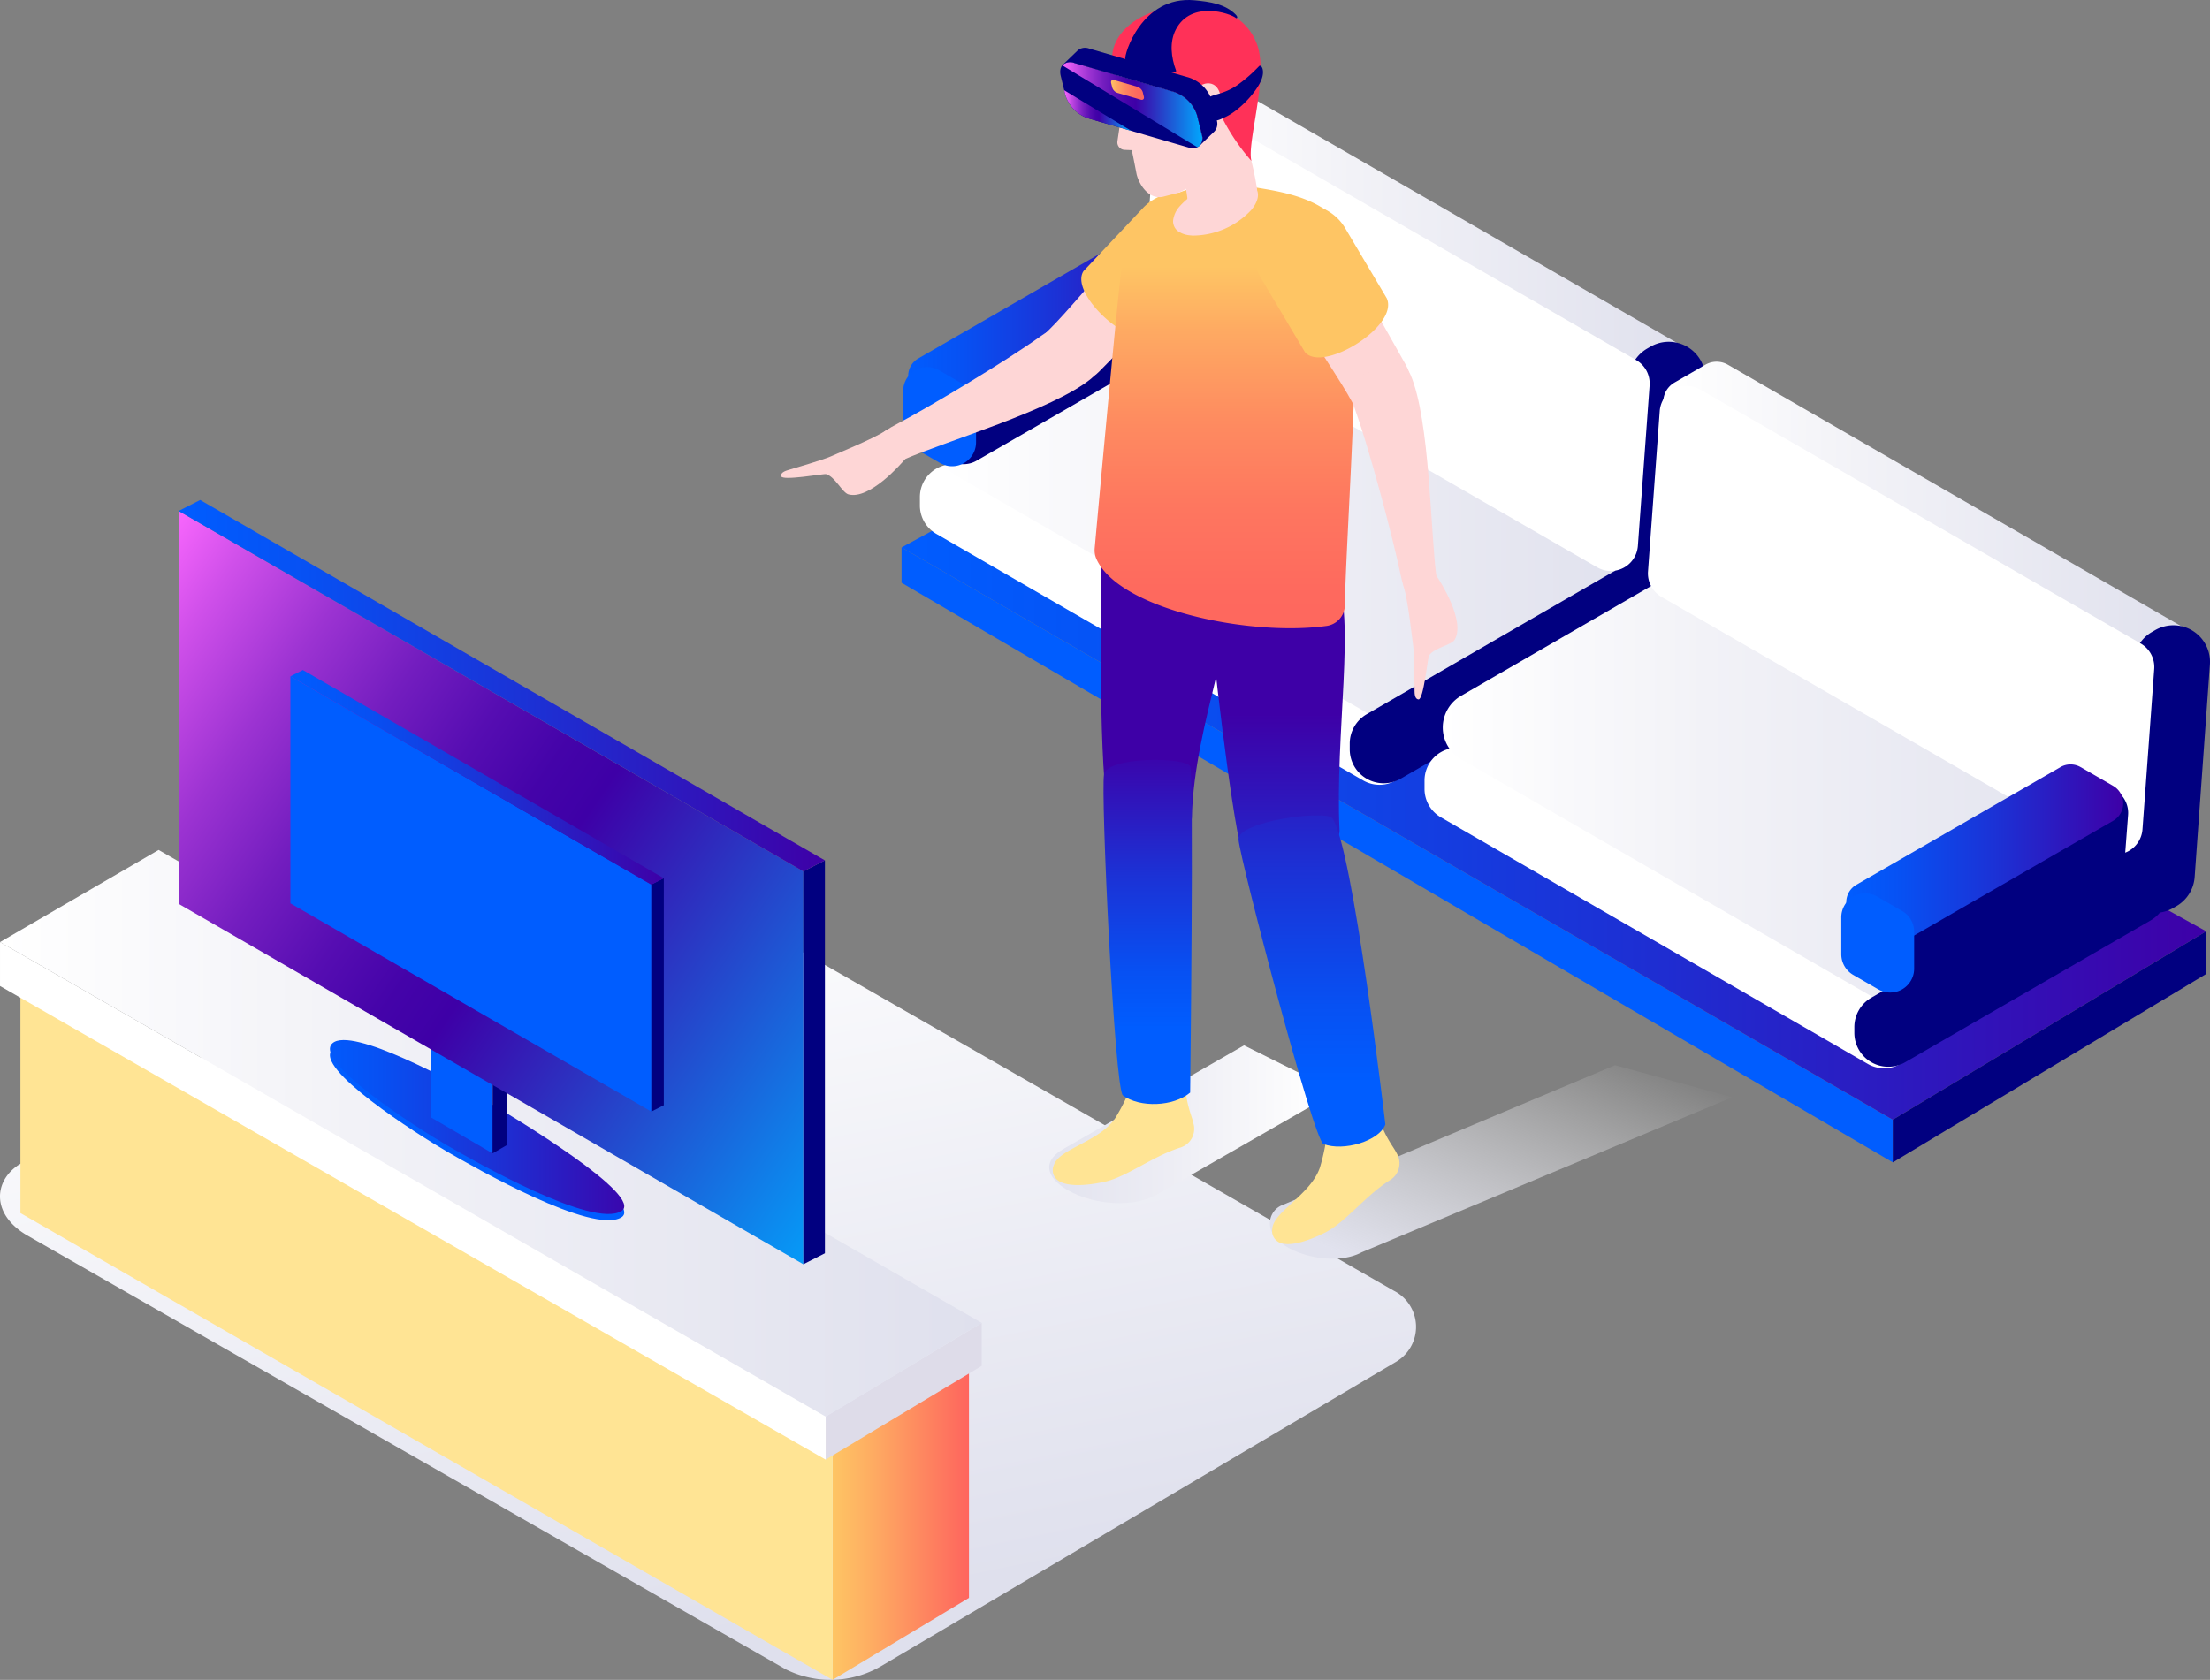 <svg xmlns="http://www.w3.org/2000/svg" xmlns:xlink="http://www.w3.org/1999/xlink" width="558.135" height="424.375" viewBox="0 0 558.135 424.375">
  <rect x="0" y="0" width="558.135" height="424.375" fill="#808080" stroke="none"/>
  <defs>
    <linearGradient id="linear-gradient" x1="0.347" y1="0.05" x2="0.638" y2="0.904" gradientUnits="objectBoundingBox">
      <stop offset="0" stop-color="#fff"/>
      <stop offset="1" stop-color="#dfe0ed"/>
    </linearGradient>
    <linearGradient id="linear-gradient-2" y1="0.5" x2="0.947" y2="0.5" gradientUnits="objectBoundingBox">
      <stop offset="0" stop-color="#dfe0ed"/>
      <stop offset="0.51" stop-color="#ededf4"/>
      <stop offset="1" stop-color="#fff"/>
    </linearGradient>
    <linearGradient id="linear-gradient-3" y1="0.5" x2="1" y2="0.5" gradientUnits="objectBoundingBox">
      <stop offset="0" stop-color="#fff"/>
      <stop offset="0.359" stop-color="#f2f2f7"/>
      <stop offset="1" stop-color="#dfe0ed"/>
    </linearGradient>
    <linearGradient id="linear-gradient-4" y1="0.5" x2="1" y2="0.5" gradientUnits="objectBoundingBox">
      <stop offset="0" stop-color="#005dff"/>
      <stop offset="0.195" stop-color="#0751f3"/>
      <stop offset="0.546" stop-color="#1c31d5"/>
      <stop offset="1" stop-color="#3e00a7"/>
    </linearGradient>
    <linearGradient id="linear-gradient-10" y1="0.5" x2="1" y2="0.5" gradientUnits="objectBoundingBox">
      <stop offset="0" stop-color="#fec564"/>
      <stop offset="0.301" stop-color="#feab62"/>
      <stop offset="0.939" stop-color="#fe6b5e"/>
      <stop offset="1" stop-color="#ff655e"/>
    </linearGradient>
    <linearGradient id="linear-gradient-13" x1="-0.053" y1="0.041" x2="1.093" y2="0.991" gradientUnits="objectBoundingBox">
      <stop offset="0" stop-color="#fd69ff"/>
      <stop offset="0.083" stop-color="#d050ea"/>
      <stop offset="0.191" stop-color="#9c33d2"/>
      <stop offset="0.293" stop-color="#731dbf"/>
      <stop offset="0.385" stop-color="#560db2"/>
      <stop offset="0.464" stop-color="#4403a9"/>
      <stop offset="0.521" stop-color="#3e00a7"/>
      <stop offset="1" stop-color="#0af"/>
    </linearGradient>
    <linearGradient id="linear-gradient-16" x1="0.055" y1="0.831" x2="0.858" gradientUnits="objectBoundingBox">
      <stop offset="0" stop-color="#e1e2ee"/>
      <stop offset="1" stop-color="#fff" stop-opacity="0"/>
    </linearGradient>
    <linearGradient id="linear-gradient-17" x1="0.5" y1="0.669" x2="0.5" y2="1.641" gradientUnits="objectBoundingBox">
      <stop offset="0" stop-color="#3e00a7"/>
      <stop offset="0.454" stop-color="#1c31d5"/>
      <stop offset="0.805" stop-color="#0751f3"/>
      <stop offset="1" stop-color="#005dff"/>
    </linearGradient>
    <linearGradient id="linear-gradient-18" x1="0.5" y1="-0.033" x2="0.5" y2="0.774" xlink:href="#linear-gradient-17"/>
    <linearGradient id="linear-gradient-19" x1="0.5" y1="195.625" x2="0.5" y2="198.759" gradientUnits="objectBoundingBox">
      <stop offset="0" stop-color="#fec564"/>
      <stop offset="0.163" stop-color="#fea962"/>
      <stop offset="0.382" stop-color="#fe8b60"/>
      <stop offset="0.597" stop-color="#fe765f"/>
      <stop offset="0.806" stop-color="#fe695e"/>
      <stop offset="1" stop-color="#ff655e"/>
    </linearGradient>
    <linearGradient id="linear-gradient-20" x1="0.5" y1="0.423" x2="0.5" y2="1.729" xlink:href="#linear-gradient-17"/>
    <linearGradient id="linear-gradient-21" x1="0.5" y1="0.2" x2="0.5" y2="1.077" xlink:href="#linear-gradient-19"/>
    <linearGradient id="linear-gradient-22" x1="0.5" y1="-0.347" x2="0.5" y2="0.798" xlink:href="#linear-gradient-17"/>
    <linearGradient id="linear-gradient-23" x1="0.5" y1="136.26" x2="0.5" y2="138.88" xlink:href="#linear-gradient-19"/>
    <linearGradient id="linear-gradient-24" x1="0" y1="0.5" x2="1" y2="0.5" xlink:href="#linear-gradient-13"/>
    <linearGradient id="linear-gradient-25" x1="0" y1="0.5" x2="1" y2="0.5" xlink:href="#linear-gradient-13"/>
    <linearGradient id="linear-gradient-26" x1="0" y1="0.5" x2="1" y2="0.5" xlink:href="#linear-gradient-19"/>
  </defs>
  <g id="Group_11164" data-name="Group 11164" transform="translate(-322.14 -214.518)">
    <path id="Path_6829" data-name="Path 6829" d="M674.117,410.505,482.372,300.675a25.713,25.713,0,0,0-24.45.751l-131.117,77.33c-6.284,4.2-6.793,12.439,2.034,17.7L520.564,506.158a25.3,25.3,0,0,0,24.045-.763L674.678,428.5A10.238,10.238,0,0,0,674.117,410.505Z" transform="translate(0 130.06)" fill="url(#linear-gradient)"/>
    <path id="Path_6830" data-name="Path 6830" d="M468.92,351.425c-12.579,7.184,10.629,18.373,23.384,11.654l45.572-26.146L514.49,325.279Z" transform="translate(121.828 153.322)" fill="url(#linear-gradient-2)"/>
    <g id="Group_11149" data-name="Group 11149" transform="translate(549.832 234.278)">
      <path id="Path_6831" data-name="Path 6831" d="M420.4,164.562,538.5,232.694a5.671,5.671,0,0,0,5.67,0l7.808-4.507a5.672,5.672,0,0,0,0-9.825l-118.108-68.13a5.666,5.666,0,0,0-5.67,0l-7.808,4.505A5.67,5.67,0,0,0,420.4,164.562Z" transform="translate(-352.639 -149.472)" fill="url(#linear-gradient-3)"/>
      <g id="Group_11146" data-name="Group 11146" transform="translate(0 76.303)">
        <path id="Path_6832" data-name="Path 6832" d="M382.486,222.437,632.822,368.86V358.083L382.486,213.509Z" transform="translate(-382.486 -171.279)" fill="#005dff"/>
        <path id="Path_6833" data-name="Path 6833" d="M382.486,232.924,632.822,377.5l79.146-47.6-251.836-139.2Z" transform="translate(-382.486 -190.694)" fill="url(#linear-gradient-4)"/>
        <path id="Path_6834" data-name="Path 6834" d="M517.729,324.278l79.145-47.6V265.9l-79.145,47.6Z" transform="translate(-267.393 -126.696)" fill="#010080"/>
      </g>
      <path id="Path_6835" data-name="Path 6835" d="M389.123,219.739l107.8,62.292a8.273,8.273,0,0,0,12.413-7.163V272.73a8.277,8.277,0,0,0-4.133-7.165l-107.8-62.29a8.274,8.274,0,0,0-12.415,7.163v2.138A8.27,8.27,0,0,0,389.123,219.739Z" transform="translate(-380.359 -104.641)" fill="#fff"/>
      <path id="Path_6836" data-name="Path 6836" d="M392.1,227.783l105.858,61.171a9.254,9.254,0,0,0,9.259,0l60.658-35.066a9.251,9.251,0,0,0,0-16.019L462.014,176.7a9.245,9.245,0,0,0-9.259,0L392.1,211.763A9.253,9.253,0,0,0,392.1,227.783Z" transform="translate(-378.239 -127.36)" fill="url(#linear-gradient-3)"/>
      <path id="Path_6837" data-name="Path 6837" d="M493.524,256.862l.8-.461a9.247,9.247,0,0,0,4.6-7.336l3.852-53.689a9.249,9.249,0,0,0-13.849-8.685l-.8.459a9.25,9.25,0,0,0-4.6,7.336l-3.85,53.691A9.248,9.248,0,0,0,493.524,256.862Z" transform="translate(-299.799 -118.867)" fill="#010080"/>
      <path id="Path_6838" data-name="Path 6838" d="M456.486,269.581,518.5,233.736a8.574,8.574,0,0,0,4.28-7.419v-1.459a8.568,8.568,0,0,0-12.855-7.417l-62.011,35.847a8.572,8.572,0,0,0-4.278,7.417v1.46A8.565,8.565,0,0,0,456.486,269.581Z" transform="translate(-330.45 -92.618)" fill="#010080"/>
      <path id="Path_6839" data-name="Path 6839" d="M418.9,206.079l111.218,64.156A6.851,6.851,0,0,0,540.37,264.8l2.963-40.513a6.852,6.852,0,0,0-3.411-6.434L428.705,153.7a6.85,6.85,0,0,0-10.257,5.435l-2.963,40.513A6.854,6.854,0,0,0,418.9,206.079Z" transform="translate(-354.419 -146.663)" fill="#fff"/>
      <path id="Path_6840" data-name="Path 6840" d="M489.245,203.251l118.111,68.132a5.671,5.671,0,0,0,5.67,0l7.8-4.507a5.671,5.671,0,0,0,0-9.823L502.72,188.92a5.671,5.671,0,0,0-5.67,0l-7.806,4.509A5.669,5.669,0,0,0,489.245,203.251Z" transform="translate(-294.047 -116.547)" fill="url(#linear-gradient-3)"/>
      <path id="Path_6841" data-name="Path 6841" d="M457.97,258.43l107.8,62.29a8.274,8.274,0,0,0,12.415-7.163v-2.138a8.272,8.272,0,0,0-4.137-7.163l-107.8-62.292a8.274,8.274,0,0,0-12.413,7.163v2.14A8.28,8.28,0,0,0,457.97,258.43Z" transform="translate(-321.766 -71.716)" fill="#fff"/>
      <path id="Path_6842" data-name="Path 6842" d="M460.949,266.472l105.86,61.171a9.258,9.258,0,0,0,9.261,0l60.656-35.064a9.252,9.252,0,0,0,0-16.021L530.866,215.386a9.255,9.255,0,0,0-9.259,0l-60.658,35.068A9.25,9.25,0,0,0,460.949,266.472Z" transform="translate(-319.647 -94.434)" fill="url(#linear-gradient-3)"/>
      <path id="Path_6843" data-name="Path 6843" d="M562.375,295.552l.8-.461a9.254,9.254,0,0,0,4.6-7.336l3.85-53.691a9.248,9.248,0,0,0-13.849-8.683l-.8.459a9.251,9.251,0,0,0-4.6,7.336l-3.852,53.691A9.249,9.249,0,0,0,562.375,295.552Z" transform="translate(-241.206 -85.941)" fill="#010080"/>
      <path id="Path_6844" data-name="Path 6844" d="M525.339,308.271l62.009-35.849a8.565,8.565,0,0,0,4.28-7.415v-1.459a8.567,8.567,0,0,0-12.855-7.417l-62.009,35.847a8.563,8.563,0,0,0-4.281,7.417v1.459A8.569,8.569,0,0,0,525.339,308.271Z" transform="translate(-271.858 -59.693)" fill="#010080"/>
      <path id="Path_6845" data-name="Path 6845" d="M487.746,244.77l111.216,64.156a6.854,6.854,0,0,0,10.258-5.436l2.963-40.511a6.86,6.86,0,0,0-3.41-6.436l-111.22-64.156a6.852,6.852,0,0,0-10.256,5.435l-2.962,40.513A6.856,6.856,0,0,0,487.746,244.77Z" transform="translate(-295.826 -113.738)" fill="#fff"/>
      <g id="Group_11147" data-name="Group 11147" transform="translate(0.407 40.386)">
        <path id="Path_6846" data-name="Path 6846" d="M397.34,224.964l49.831-28.7a6.684,6.684,0,0,0,3.33-5.288l.72-9.486a6.688,6.688,0,0,0-10.008-6.3l-50.555,29.152a6.687,6.687,0,0,0-3.343,5.8v9.031A6.687,6.687,0,0,0,397.34,224.964Z" transform="translate(-378.784 -168.741)" fill="#010080"/>
        <path id="Path_6847" data-name="Path 6847" d="M385.934,210.52l8.211,4.742a5.1,5.1,0,0,0,5.092,0l51.545-29.724a5.093,5.093,0,0,0,0-8.824l-8.213-4.742a5.1,5.1,0,0,0-5.092,0L385.936,201.7A5.093,5.093,0,0,0,385.934,210.52Z" transform="translate(-382.127 -171.29)" fill="url(#linear-gradient-4)"/>
        <path id="Path_6848" data-name="Path 6848" d="M382.706,194.947l0,9.314a6.051,6.051,0,0,0,3.025,5.235l6.306,3.641a6.046,6.046,0,0,0,9.07-5.238v-9.312a6.05,6.05,0,0,0-3.025-5.235l-6.308-3.643A6.046,6.046,0,0,0,382.706,194.947Z" transform="translate(-382.706 -156.313)" fill="#005dff"/>
      </g>
      <g id="Group_11148" data-name="Group 11148" transform="translate(237.324 173.347)">
        <path id="Path_6849" data-name="Path 6849" d="M525.332,296.795l49.833-28.7a6.677,6.677,0,0,0,3.328-5.288l.72-9.486a6.686,6.686,0,0,0-10.007-6.3l-50.553,29.154a6.688,6.688,0,0,0-3.347,5.794l0,9.033A6.684,6.684,0,0,0,525.332,296.795Z" transform="translate(-506.778 -240.573)" fill="#010080"/>
        <path id="Path_6850" data-name="Path 6850" d="M513.927,282.351l8.209,4.742a5.1,5.1,0,0,0,5.094,0l51.543-29.725a5.093,5.093,0,0,0,0-8.824l-8.211-4.742a5.1,5.1,0,0,0-5.092,0l-51.545,29.724A5.093,5.093,0,0,0,513.927,282.351Z" transform="translate(-510.12 -243.122)" fill="url(#linear-gradient-4)"/>
        <path id="Path_6851" data-name="Path 6851" d="M510.7,266.778l0,9.314a6.05,6.05,0,0,0,3.025,5.237l6.308,3.641a6.047,6.047,0,0,0,9.07-5.238l0-9.314a6.049,6.049,0,0,0-3.024-5.235l-6.307-3.643A6.049,6.049,0,0,0,510.7,266.778Z" transform="translate(-510.699 -228.145)" fill="#005dff"/>
      </g>
    </g>
    <g id="Group_11151" data-name="Group 11151" transform="translate(322.141 429.233)">
      <path id="Path_6852" data-name="Path 6852" d="M435.734,450.8l34.446-20.708V366.136l-34.446,20.708Z" transform="translate(-225.47 -241.142)" fill="url(#linear-gradient-10)"/>
      <path id="Path_6853" data-name="Path 6853" d="M324.926,377.68,530.04,495.6V431.655L324.926,313.493Z" transform="translate(-319.77 -285.941)" fill="#ffe494"/>
      <g id="Group_11150" data-name="Group 11150">
        <path id="Path_6854" data-name="Path 6854" d="M434.795,397.7l39.4-23.685V363.151l-39.4,23.685Z" transform="translate(-226.27 -243.681)" fill="#dedce9"/>
        <path id="Path_6855" data-name="Path 6855" d="M322.141,321.889,530.666,441.764l39.4-23.685L362.2,298.608Z" transform="translate(-322.141 -298.608)" fill="url(#linear-gradient-3)"/>
        <path id="Path_6856" data-name="Path 6856" d="M322.141,322.283,530.666,441.928V431.06L322.141,311.185Z" transform="translate(-322.141 -287.905)" fill="#fff"/>
      </g>
    </g>
    <g id="Group_11153" data-name="Group 11153" transform="translate(367.248 340.824)">
      <g id="Group_11152" data-name="Group 11152" transform="translate(38.217 131.265)">
        <path id="Path_6857" data-name="Path 6857" d="M406.079,340.475c-7.48-4.328-33.381-18.556-38.264-14.273-5.164,4.528,21.511,21.527,28.991,25.855s36.561,20.855,43.9,16.6C446.992,365.013,413.559,344.8,406.079,340.475Z" transform="translate(-367.156 -318.658)" fill="#005dff"/>
        <path id="Path_6858" data-name="Path 6858" d="M406.079,339.621c-7.48-4.328-33.381-18.555-38.264-14.273-5.164,4.528,21.511,21.525,28.991,25.855s36.561,20.857,43.9,16.6C446.992,364.158,413.559,343.951,406.079,339.621Z" transform="translate(-367.156 -319.384)" fill="url(#linear-gradient-4)"/>
        <path id="Path_6859" data-name="Path 6859" d="M380.9,321.761V346.42l15.639,9.137V327.94A50.058,50.058,0,0,1,380.9,321.761Z" transform="translate(-355.464 -321.761)" fill="#005dff"/>
        <path id="Path_6860" data-name="Path 6860" d="M389.344,325.1v27.617l3.593-2.077V325.7C391.726,325.54,390.523,325.345,389.344,325.1Z" transform="translate(-348.274 -318.92)" fill="#010080"/>
      </g>
      <path id="Path_6861" data-name="Path 6861" d="M346.51,351.594l157.778,91.052V343.4L346.51,252.344Z" transform="translate(-346.51 -249.571)" fill="url(#linear-gradient-13)"/>
      <path id="Path_6862" data-name="Path 6862" d="M431.748,402.058l5.45-2.773V300.037l-5.45,2.771Z" transform="translate(-273.971 -208.983)" fill="#010080"/>
      <path id="Path_6863" data-name="Path 6863" d="M346.51,253.619l157.778,91.052,5.45-2.773L351.962,250.846Z" transform="translate(-346.51 -250.846)" fill="url(#linear-gradient-4)"/>
      <path id="Path_6864" data-name="Path 6864" d="M361.761,332.258l91.157,52.608V327.522l-91.157-52.608Z" transform="translate(-333.531 -230.363)" fill="#005dff"/>
      <path id="Path_6865" data-name="Path 6865" d="M411.008,361.415l3.149-1.6V302.47l-3.149,1.6Z" transform="translate(-291.621 -206.913)" fill="#010080"/>
      <path id="Path_6866" data-name="Path 6866" d="M361.761,275.65l91.157,52.608,3.149-1.6-91.155-52.608Z" transform="translate(-333.531 -231.099)" fill="url(#linear-gradient-4)"/>
    </g>
    <path id="Path_6867" data-name="Path 6867" d="M498.207,363.464a4.976,4.976,0,0,0-2.776,5.031c.648,6.529,15.513,10.908,23.149,6.76L612.2,336.073l-29.627-8.089Z" transform="translate(147.45 155.624)" fill="url(#linear-gradient-16)"/>
    <g id="Group_11163" data-name="Group 11163" transform="translate(519.405 214.518)">
      <g id="Group_11162" data-name="Group 11162">
        <path id="Path_6868" data-name="Path 6868" d="M499.042,330.177l-12.826-.285a50.7,50.7,0,0,1-4.626,9.759c-4.044,6.079-14.179,7.778-15.541,11.915a3.207,3.207,0,0,0,1.425,4.165c2.758,1.536,7.948.835,11.319.1,5.612-1.214,12.115-6.414,19.117-8.637a4.951,4.951,0,0,0,3.387-6.069C500.885,339.038,499.475,336.763,499.042,330.177Z" transform="translate(-397.148 -57.271)" fill="#ffe494"/>
        <path id="Path_6869" data-name="Path 6869" d="M472.555,258.692s-.981,41.6,1.087,60.562c1.927,17.653,21.538,11.545,21.692,5.151.583-24.2,12.744-49.668,8.385-59.562Z" transform="translate(-391.598 -117.863)" fill="url(#linear-gradient-17)"/>
        <path id="Path_6870" data-name="Path 6870" d="M472.841,289.968c-.887,4.542,2.641,79.529,4.765,81.112,4.248,3.161,12.781,2.854,16.978-.715,0,0,.966-80.253,0-82.385C493.477,285.559,473.732,285.426,472.841,289.968Z" transform="translate(-391.276 -94.355)" fill="url(#linear-gradient-18)"/>
        <g id="Group_11154" data-name="Group 11154" transform="translate(0 48.652)">
          <path id="Path_6871" data-name="Path 6871" d="M466.718,235.117c-3.946,3.728-4.172,7.082-.6,10.362s9.453,4.161,13.24.222l15.508-15.756-13.614-11.167S470.254,231.776,466.718,235.117Z" transform="translate(-399.03 -200.482)" fill="#fed6d6"/>
          <path id="Path_6872" data-name="Path 6872" d="M455.067,241.572c-3.269,2.134-12.156,5.723-13.8,6.477s-9.087,2.958-10.823,3.46c-1.694.485-1.783,1.133-1.725,1.523.189,1.288,10.79-.663,11.347-.513,2.26.615,4.1,4.7,5.666,5.124,5.205,1.412,13.107-7.469,14.312-8.937S458.366,239.423,455.067,241.572Z" transform="translate(-428.712 -181.401)" fill="#fed6d6"/>
          <path id="Path_6873" data-name="Path 6873" d="M483.417,229.716c-8.339,6-27.5,17.533-36.683,22.375-11.028,5.814-2.525,10.838,2.193,8.737,10.157-4.529,37.72-12.537,47.343-20.469,3.985-3.284.507-6.873-1.956-9.881C491.743,227.34,489.613,225.259,483.417,229.716Z" transform="translate(-417.974 -193.355)" fill="#fed6d6"/>
          <path id="Path_6874" data-name="Path 6874" d="M485.261,212.778l-15.036,15.963c-3.813,5.871,13.076,21.116,18.841,16.039l14.186-15.056a12.358,12.358,0,0,0-17.992-16.946Z" transform="translate(-393.855 -208.894)" fill="url(#linear-gradient-19)"/>
        </g>
        <path id="Path_6875" data-name="Path 6875" d="M522.23,334.626,509.753,337.6a51.023,51.023,0,0,1-2,10.614c-2.373,6.9-11.748,11.115-12.017,15.462a3.211,3.211,0,0,0,2.434,3.669c3.056.787,7.9-1.209,10.978-2.767,5.118-2.6,10.094-9.272,16.3-13.2a4.955,4.955,0,0,0,1.74-6.732C526.26,342.734,524.318,340.892,522.23,334.626Z" transform="translate(-371.685 -53.242)" fill="#ffe494"/>
        <path id="Path_6876" data-name="Path 6876" d="M519.207,261.407l-32.161,7.8s3.793,37.479,7.223,56.24c3.195,17.466,26.146,6.282,25.835-.1C518.932,301.169,524.259,270.958,519.207,261.407Z" transform="translate(-379.068 -115.552)" fill="url(#linear-gradient-20)"/>
        <path id="Path_6877" data-name="Path 6877" d="M512.328,208.534c-21.024-3.341-29.635,5.649-33.8,18.606-.6,1.873-6.164,63.053-7.021,72.508a5.423,5.423,0,0,0,.474,2.784c5.855,12.741,38.882,19.547,58.135,16.829a5.345,5.345,0,0,0,4.576-5.246c.239-15.863,4.274-72.88,2.2-88C535.039,212.562,521.952,210.063,512.328,208.534Z" transform="translate(-392.311 -161.145)" fill="url(#linear-gradient-21)"/>
        <path id="Path_6878" data-name="Path 6878" d="M491.124,300c.278,4.622,18.932,75.925,21.44,76.908,5.02,1.964,14.084-.731,15.645-4.924,0,0-8.228-70.439-13.411-77.378C513.2,292.46,490.848,295.376,491.124,300Z" transform="translate(-375.6 -87.912)" fill="url(#linear-gradient-22)"/>
        <g id="Group_11156" data-name="Group 11156" transform="translate(83.622 1.341)">
          <path id="Path_6879" data-name="Path 6879" d="M498.7,207.269a15.431,15.431,0,0,0-3.567.3,19.223,19.223,0,0,0-1.988.479c-.344.1-.657.217-.994.339q-.8.275-1.566.613a18.528,18.528,0,0,0-6.7,4.731,6.5,6.5,0,0,0-1.688,3.654,2.75,2.75,0,0,0,.068.79,3.11,3.11,0,0,0,1.294,1.945,6.339,6.339,0,0,0,3.211.988,2.183,2.183,0,0,0,.354.041,20.326,20.326,0,0,0,14.812-6.464C505.135,210.855,503.684,207.53,498.7,207.269Z" transform="translate(-466.821 -162.973)" fill="#fed6d6"/>
          <path id="Path_6880" data-name="Path 6880" d="M498.255,194.413l-19.243,5.846s9.579,14.742,9.579,23.924c0,5.033,18.27,1.04,17.511-3.932C504.116,207.268,498.255,194.413,498.255,194.413Z" transform="translate(-469.527 -173.906)" fill="#fed6d6"/>
          <g id="Group_11155" data-name="Group 11155">
            <path id="Path_6881" data-name="Path 6881" d="M505.855,195.56c-5.111-12.267-14.2-10.144-19.98-8.857a15.013,15.013,0,0,0-11.056,10.8,21.268,21.268,0,0,0-.143,9.337,20.413,20.413,0,0,0,1.27,1.866l-1.031,6.954a1.9,1.9,0,0,0,1.86,2.18l1.759.076c.279,1.157,1.235,6.147,1.235,6.147.759,2.889,3.25,6.449,6.745,5.6l1.109-.291,1.916-.489.672-.18c2.652-.924,5.764-3.817,7.343-7.65a13.117,13.117,0,0,0,1-4.342,11.773,11.773,0,0,0-.378-3.872l.278-.087c2.847-.746,8.261.033,8.694-2.632a31.126,31.126,0,0,0-.292-11.254A19.549,19.549,0,0,0,505.855,195.56Z" transform="translate(-473.595 -181.323)" fill="#fed6d6"/>
            <path id="Path_6882" data-name="Path 6882" d="M510.471,193.231c-3.293-8.918-13.331-11.047-22-9.372-14.969,2.893-16.2,13.651-13.364,15.66,15.391-6.976,16.072,11.874,17.135,15.691.472,1.694,3.459,1.042,3.639-.642.163-1.531,1.692-13.072,2.828-9.827a52.891,52.891,0,0,0,10.338,17.914C507.826,218.155,513.453,201.3,510.471,193.231Z" transform="translate(-473.888 -183.334)" fill="#ff3158"/>
            <path id="Path_6883" data-name="Path 6883" d="M486.687,194.339c-1.881.853-1.057,3.36-.777,5.168.417,2.734.537,4.979,2.327,4.726s3.646-3.746,3.256-6.484C490.921,193.736,488.333,193.592,486.687,194.339Z" transform="translate(-464.016 -174.27)" fill="#fed6d6"/>
          </g>
        </g>
        <g id="Group_11157" data-name="Group 11157" transform="translate(119.403 51.465)">
          <path id="Path_6884" data-name="Path 6884" d="M514.759,222.017l-14.5,10s9.45,14.158,11.684,18.479c2.491,4.827,5.651,5.97,9.792,3.447s6.616-7.93,3.876-12.661Z" transform="translate(-487.224 -200.539)" fill="#fed6d6"/>
          <path id="Path_6885" data-name="Path 6885" d="M513.708,264.337c1.146,3.732,2.138,13.266,2.41,15.051s.329,9.549.331,11.352c0,1.766.6,2.031.987,2.082,1.29.174,2.347-10.553,2.645-11.043,1.214-2,5.651-2.645,6.49-4.032,2.8-4.609-3.552-14.66-4.629-16.224S512.553,260.576,513.708,264.337Z" transform="translate(-475.874 -167.599)" fill="#fed6d6"/>
          <path id="Path_6886" data-name="Path 6886" d="M521.394,235.034c-2.055-4.735-6.464-2.388-10.036-.851-3.726,1.6-6.318,3.075-3.748,10.26,3.463,9.677,9.246,31.28,11.36,41.442,2.54,12.207,9.72,5.424,9,.309C526.431,275.178,526.355,246.477,521.394,235.034Z" transform="translate(-481.85 -191.853)" fill="#fed6d6"/>
          <path id="Path_6887" data-name="Path 6887" d="M516.207,216.471a12.358,12.358,0,0,0-21.261,12.6l11.182,18.864c4.589,5.288,23.91-6.727,20.626-13.673Z" transform="translate(-493.218 -210.414)" fill="url(#linear-gradient-23)"/>
        </g>
        <path id="Path_6888" data-name="Path 6888" d="M493.158,182.682c-13.462-1.244-17.875,13.99-17.464,14.814.155.313.948.6,1.229.766,3.9,2.3,12.03,3.391,11.58,2.186-1.24-3.321-1.723-7.2-.041-10.419,3.869-7.4,13.727-4.065,15.152-2.875.2.167.655-.122-.028-.831C500.953,183.593,496.908,183.03,493.158,182.682Z" transform="translate(-388.751 -182.61)" fill="#010080"/>
        <path id="Path_6889" data-name="Path 6889" d="M500.137,191.672a37.209,37.209,0,0,1-5.572,4.859c-4.15,2.823-7.324,2.051-7.841,4.041a6.65,6.65,0,0,0,.7,3.885c.974,1.812,2.813.748,4.466-.054,3.245-1.585,7.443-5.966,8.774-9.159C501.716,192.744,500.69,191.183,500.137,191.672Z" transform="translate(-379.413 -174.974)" fill="#010080"/>
        <g id="Group_11161" data-name="Group 11161" transform="translate(70.495 10.432)">
          <g id="Group_11158" data-name="Group 11158" transform="translate(0 5.293)">
            <path id="Path_6890" data-name="Path 6890" d="M501.39,204.6a9.083,9.083,0,0,0-5.688-5.936l-25.315-7.369c-2.514-.733-4.07.739-3.458,3.276l1.15,4.744a9.1,9.1,0,0,0,5.69,5.936l25.311,7.365c2.517.731,4.074-.739,3.461-3.274Z" transform="translate(-466.796 -191.105)" fill="#010080"/>
          </g>
          <g id="Group_11159" data-name="Group 11159" transform="translate(0.539 5.297)">
            <path id="Path_6891" data-name="Path 6891" d="M501.142,204.6a9.1,9.1,0,0,0-5.684-5.94l-25.318-7.365a2.756,2.756,0,0,0-3.052.611l34.094,20.668c1.024-.472,1.5-1.64,1.112-3.232Z" transform="translate(-467.087 -191.108)" fill="url(#linear-gradient-24)"/>
            <path id="Path_6892" data-name="Path 6892" d="M467.616,196.063a9.1,9.1,0,0,0,5.69,5.936l10.967,3.193q-8.463-5.134-16.933-10.266Z" transform="translate(-466.872 -187.858)" fill="url(#linear-gradient-25)"/>
          </g>
          <g id="Group_11160" data-name="Group 11160" transform="translate(12.829 9.753)">
            <path id="Path_6893" data-name="Path 6893" d="M481.751,196.643a2.125,2.125,0,0,0-1.322-1.377l-5.871-1.708c-.583-.168-.94.178-.8.759l.268,1.1a2.111,2.111,0,0,0,1.318,1.377l5.871,1.707c.583.172.942-.174.8-.757Z" transform="translate(-473.727 -193.515)" fill="url(#linear-gradient-26)"/>
          </g>
          <path id="Path_6894" data-name="Path 6894" d="M505.107,201.163a8.694,8.694,0,0,0-5.444-5.684l-24.224-7.052a2.78,2.78,0,0,0-2.789.407l-3.6,3.474a2.774,2.774,0,0,1,2.789-.407l24.224,7.045a8.713,8.713,0,0,1,5.444,5.686l1.1,4.542a2.763,2.763,0,0,1-.516,2.723l3.6-3.469a2.758,2.758,0,0,0,.52-2.728Z" transform="translate(-464.882 -188.246)" fill="url(#linear-gradient-26)"/>
          <path id="Path_6895" data-name="Path 6895" d="M504.846,202.638a9.09,9.09,0,0,0-5.688-5.938l-25.313-7.367a2.911,2.911,0,0,0-2.917.426l-3.767,3.63a2.89,2.89,0,0,1,2.915-.428l25.314,7.365a9.1,9.1,0,0,1,5.688,5.94l1.151,4.742a2.882,2.882,0,0,1-.544,2.849l3.765-3.628a2.884,2.884,0,0,0,.544-2.852Z" transform="translate(-466.485 -187.48)" fill="#010080"/>
        </g>
      </g>
    </g>
  </g>
</svg>
